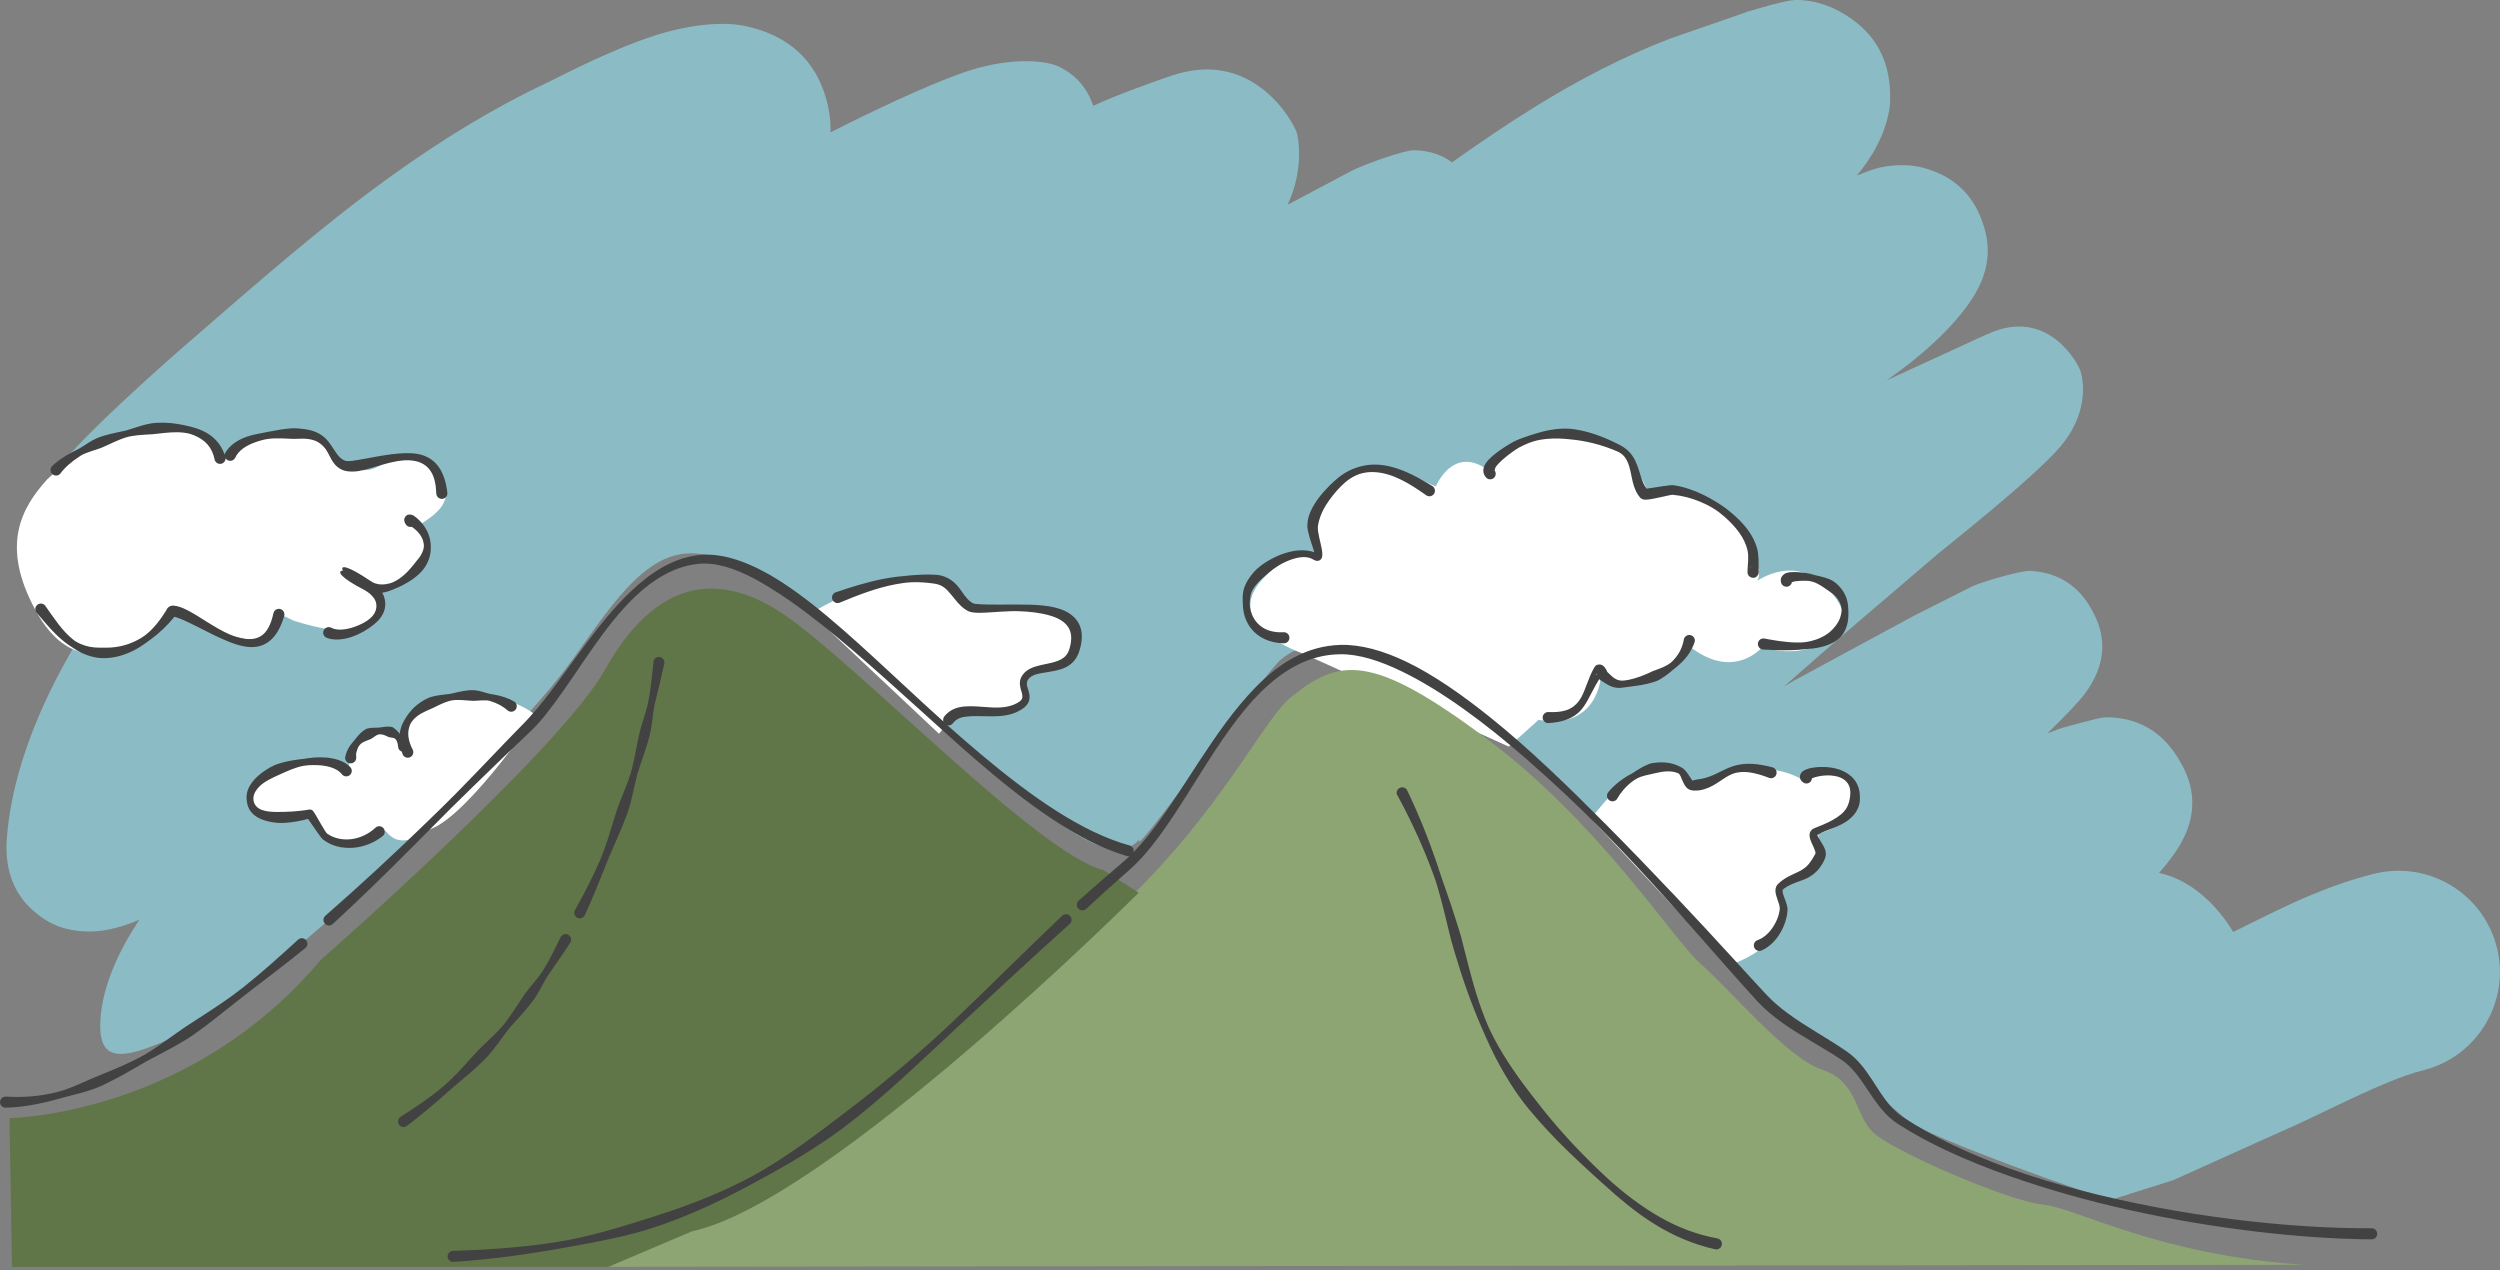 <svg width="248" height="126" viewBox="0 0 248 126" fill="none" xmlns="http://www.w3.org/2000/svg">
<rect x="0" y="0" width="248" height="126" fill="#808080" stroke="none"/>
<g clip-path="url(#clip0_79_113)">
<path fill-rule="evenodd" clip-rule="evenodd" d="M173.331 1.174L165.637 3.843C161.063 5.604 156.654 7.895 152.405 10.514C149.551 12.276 146.764 14.173 144.037 16.11C143.134 15.429 141.915 14.936 140.269 14.903C139.365 14.887 135.621 16.197 134.159 16.903L127.73 20.315C129.376 16.792 128.806 13.676 128.637 13.146C128.342 12.218 124.54 5.054 116.776 7.333C115.508 7.706 112.416 8.868 112.046 9.008C110.819 9.468 109.62 9.968 108.442 10.498C108.339 10.17 108.208 9.853 108.056 9.55C107.497 8.421 106.598 7.398 105.149 6.659C103.72 5.933 99.955 5.612 95.328 7.279C91.502 8.659 86.37 11.114 82.383 13.134C82.416 12.021 82.268 10.941 81.993 9.927C80.926 5.978 78.192 3.449 73.819 2.562C71.701 2.131 68.428 2.406 64.902 3.543C60.418 4.988 55.032 7.85 54.334 8.178C48.763 10.79 43.61 14.008 38.683 17.556C31.753 22.544 25.323 28.243 18.857 33.834C17.511 35 6.852 44.226 4.34 48.237C1.942 52.063 2.303 55.504 2.862 57.52C3.568 60.069 5.001 62.291 7.616 63.699C6.639 65.329 5.727 67 4.91 68.699C2.632 73.437 1.043 78.364 0.677 83.168C0.431 86.366 1.462 88.706 3.243 90.287C4.233 91.161 5.703 92.278 8.449 92.401C9.952 92.471 11.804 92.118 13.811 91.239C13.245 92.126 12.727 92.984 12.288 93.797C10.851 96.449 10.153 98.9 9.993 100.756C9.587 105.346 11.693 105.432 17.387 102.805C21.423 100.945 35.99 88.961 39.578 84.486C40.6 83.213 48.434 75.543 54.732 68.088C58.649 63.452 62.27 56.095 67.242 55.028C79.945 52.306 106.742 90.64 112.974 83.311C112.313 85.467 125.197 67.024 127.032 65.456C134.714 58.891 151.637 73.614 165.945 88.702C169.147 92.081 171.984 96.121 175.158 99.069C177.708 101.433 180.606 102.846 183.082 104.513C185.397 106.069 185.373 107.177 185.923 108.093C186.362 108.828 187.04 109.21 189.273 111.184C190.998 112.712 208.701 119.067 209.534 118.985L215.598 117.064L226.179 112.297C229.574 110.839 233.248 108.865 236.915 107.362C238.068 106.89 239.214 106.463 240.351 106.18C245.734 104.849 249.026 99.401 247.696 94.019C246.366 88.636 240.918 85.344 235.535 86.674C233.454 87.187 231.335 87.918 229.225 88.8C226.626 89.888 224.035 91.223 221.535 92.45C220.402 90.558 217.889 87.384 214.178 86.592C214.728 85.968 215.229 85.335 215.676 84.707C218.817 80.273 217.081 76.931 216.194 75.424C214.995 73.384 212.885 71.138 208.865 71.154C208.253 71.154 204.526 72.226 204.526 72.226C204.526 72.226 204.891 72.091 205.026 72.045C204.378 72.263 203.733 72.497 203.097 72.752C204.916 70.986 206.266 69.578 206.927 68.662C209.584 64.967 208.344 62.102 207.634 60.73C206.644 58.809 204.866 56.83 201.422 56.629C200.605 56.58 197.082 57.553 195.694 58.144L189.885 61.071L177.991 67.505L176.952 68.112C181.982 63.658 187.114 59.326 192.188 54.983C192.923 54.354 201.492 47.625 204.296 44.41C207.087 41.208 206.78 38.014 206.373 36.791C206.09 35.941 203.286 30.87 197.887 32.845C197.131 33.12 195.263 34.003 195.161 34.052L187.13 37.743C191.223 34.898 194.364 31.827 195.941 29.129C197.883 25.812 197.115 23.254 196.552 21.747C195.657 19.35 193.867 17.478 190.813 16.652C189.848 16.39 188.333 16.217 186.444 16.632C185.89 16.755 185.024 17.092 184.19 17.412C186.703 14.435 187.45 11.59 187.5 9.997C187.627 5.658 185.689 3.235 183.464 1.728C182.064 0.78 180.327 0 178.139 0C177.219 0 174.37 0.854 173.331 1.174ZM19.723 47.613C18.59 46.463 17.042 45.597 14.912 45.203C16.771 45.572 18.405 46.439 19.711 47.629L19.727 47.613H19.723ZM173.331 1.174L173.951 0.957C173.68 1.035 172.945 1.289 172.945 1.289L173.327 1.17L173.331 1.174Z" fill="#8BBCC5"/>
<path fill-rule="evenodd" clip-rule="evenodd" d="M129.356 64.869C129.356 64.869 120.258 61.868 125.85 56.859C125.85 56.859 127.681 54.642 130.719 55.323C130.719 55.323 128.526 49.686 133.186 47.391C137.846 45.096 140.695 47.65 142.44 48.249C142.44 48.249 144.115 44.115 147.593 46.615C147.593 46.615 152.91 40.202 159.351 44.287C159.351 44.287 161.72 44.415 163.515 48.882C163.515 48.882 169.726 48.294 172.563 52.626C175.4 56.957 174.255 57.52 174.316 57.581C174.378 57.639 177.531 55.299 180.454 57.663C183.373 60.028 183.858 62.426 180.922 63.818C177.991 65.21 175.38 64.352 174.776 64.232C174.776 64.232 172.099 67.443 167.854 64.314C167.854 64.314 163.806 69.976 158.801 67.184C158.801 67.184 158.461 72.444 152.618 71.413L149.67 74.065L129.356 64.873V64.869Z" fill="white"/>
<path fill-rule="evenodd" clip-rule="evenodd" d="M157.836 81.205C157.836 81.205 161.757 75.839 164.336 76.159C166.91 76.475 168.261 77.613 168.495 78.118C168.729 78.623 171.098 76.233 173.323 76.217C175.548 76.2 177.125 76.43 178.648 77.251C178.648 77.251 181.92 75.281 183.521 77.173C185.118 79.062 183.706 81.8 180.343 82.716C180.343 82.716 181.366 86.468 178.759 86.67C176.156 86.875 176.759 88.907 176.62 88.961C176.484 89.014 178.644 93.161 171.484 95.792L157.836 81.205Z" fill="white"/>
<path fill-rule="evenodd" clip-rule="evenodd" d="M45.108 125.685C45.108 125.685 67.615 117.01 79.641 111.316C90.82 106.019 104.841 96.654 113.787 87.343C121.814 78.992 125.607 71.159 128.013 69.204C132.854 65.275 136.015 64.737 147.4 73.22C158.785 81.702 166.044 93.337 168.729 95.636C171.414 97.94 177.248 104.968 180.77 106.122C184.293 107.276 183.969 110.536 185.8 112.33C187.631 114.124 199.176 119.141 202.6 119.482C206.02 119.827 214.042 124.519 228.568 125.468L45.108 125.685Z" fill="#8DA573"/>
<path fill-rule="evenodd" clip-rule="evenodd" d="M0.94 110.913C0.94 110.913 18.755 110.737 31.819 95.226C31.819 95.226 55.545 74.435 60.032 66.412C64.52 58.39 70.403 56.157 77.448 60.743C84.494 65.329 102.854 84.654 109.497 86.333L112.958 88.558C112.958 88.558 82.178 119.256 68.646 122.146L60.32 125.681H1.191L0.94 110.922V110.913Z" fill="#607649"/>
<path fill-rule="evenodd" clip-rule="evenodd" d="M4.66 47.568C4.66 47.568 13.224 39.545 19.982 43.569C22.051 44.8 22.055 45.897 22.055 45.897C22.055 45.897 23.028 42.735 28.608 43.109C34.188 43.483 32.011 45.129 35.083 46.41C38.154 47.691 38.946 43.13 42.76 46.463C46.574 49.797 41.861 51.714 41.385 52.252C41.385 52.252 44.8 57.306 36.983 58.452C36.983 58.452 40.034 65 29.134 61.572L27.253 60.66C27.253 60.66 27.992 64.13 24.248 63.362C20.499 62.594 17.075 60.5 17.075 60.5C17.075 60.5 16.657 62.713 14.004 63.707C11.352 64.701 6.934 66.864 3.494 60.484C0.053 54.104 2.098 50.417 4.668 47.568H4.66Z" fill="white"/>
<path fill-rule="evenodd" clip-rule="evenodd" d="M42.078 82.396C42.078 82.396 39.903 84.58 38.24 82.412C38.24 82.412 34.282 86.083 31.79 82.527L30.546 81.053C30.546 81.053 23.763 82.318 25.032 78.438C26.297 74.558 32.057 75.227 34.409 76.553C34.409 76.553 35.801 70.888 38.691 72.567C41.586 74.242 40.453 74.464 40.453 74.464C40.453 74.464 39.492 70.251 43.725 69.516C47.954 68.781 50.635 69.069 53.184 70.949C53.184 70.949 45.572 82.133 42.074 82.396H42.078Z" fill="white"/>
<path fill-rule="evenodd" clip-rule="evenodd" d="M80.429 60.829C80.429 60.829 88.542 55.791 93.559 57.75C98.576 59.708 92.315 60.5 100.28 60.258C108.245 60.016 106.372 63.518 106.824 63.576C107.276 63.629 106.927 65.928 102.402 66.799C102.402 66.799 101.376 67.098 101.667 69.344C101.667 69.344 100.723 71.274 97.652 70.773C97.652 70.773 95.004 69.787 93.842 71.951L93.148 72.789L80.437 60.833L80.429 60.829Z" fill="white"/>
<path fill-rule="evenodd" clip-rule="evenodd" d="M44.973 125.184C49.107 124.909 52.868 124.347 56.362 123.706C57.048 123.579 57.729 123.464 58.398 123.337C60.028 123.029 61.605 122.701 63.12 122.29C63.682 122.138 64.232 121.974 64.778 121.797C67.628 120.865 70.243 119.691 72.727 118.435C73.503 118.041 74.258 117.63 75.014 117.224C77.477 115.906 79.854 114.534 82.121 112.974C82.687 112.584 83.254 112.186 83.804 111.767C86.941 109.39 89.86 106.672 92.882 103.848C93.608 103.17 94.335 102.484 95.078 101.799C98.555 98.572 102.181 95.189 106.122 91.65C106.344 91.445 106.36 91.096 106.155 90.87C105.95 90.648 105.601 90.632 105.375 90.837C101.524 94.483 98.034 98.013 94.589 101.277C93.859 101.971 93.124 102.649 92.389 103.31C89.338 106.056 86.263 108.54 83.143 110.889C82.597 111.299 82.059 111.714 81.513 112.12C79.333 113.742 77.112 115.302 74.698 116.637C73.955 117.047 73.191 117.421 72.415 117.786C69.931 118.956 67.283 119.921 64.466 120.808C63.929 120.976 63.391 121.145 62.845 121.317C61.367 121.773 59.848 122.228 58.251 122.602C57.594 122.758 56.928 122.91 56.247 123.033C52.79 123.661 49.029 123.961 44.928 124.084C44.624 124.101 44.39 124.359 44.402 124.663C44.419 124.967 44.677 125.201 44.981 125.184H44.973ZM138.626 78.894C140.182 81.772 141.311 84.342 142.186 86.731C142.268 86.961 142.354 87.187 142.428 87.417C142.543 87.766 142.642 88.115 142.736 88.46C143.142 89.888 143.459 91.251 143.779 92.565C143.84 92.824 143.902 93.083 143.972 93.333C144.079 93.719 144.194 94.097 144.304 94.474C145.068 97.053 145.906 99.467 147.002 101.992C147.548 103.244 148.123 104.537 148.87 105.863C149.453 106.894 150.097 107.965 150.894 109.041C151.391 109.719 151.957 110.388 152.561 111.082C153.776 112.473 155.197 113.91 156.851 115.442C157.549 116.095 158.251 116.731 158.949 117.363C160.628 118.886 162.324 120.323 164.208 121.481C165.998 122.577 167.945 123.435 170.153 123.932C170.449 123.994 170.745 123.801 170.802 123.501C170.864 123.201 170.671 122.91 170.371 122.852C168.257 122.462 166.38 121.719 164.648 120.73C162.771 119.658 161.051 118.332 159.413 116.846C158.723 116.218 158.058 115.553 157.385 114.888C155.172 112.671 153.456 110.609 152.011 108.713C151.67 108.269 151.337 107.838 151.025 107.415C149.597 105.469 148.472 103.667 147.646 101.84C147.408 101.31 147.207 100.772 147.01 100.243C146.213 98.059 145.692 95.887 145.113 93.612C145.052 93.378 144.998 93.144 144.933 92.906C144.834 92.557 144.727 92.208 144.616 91.859C144.214 90.558 143.767 89.219 143.266 87.807C143.179 87.561 143.089 87.318 143.007 87.068C142.818 86.501 142.633 85.922 142.428 85.331C141.697 83.209 140.798 80.918 139.591 78.401C139.452 78.13 139.119 78.023 138.848 78.163C138.577 78.302 138.47 78.635 138.61 78.902L138.626 78.894ZM112.034 84.941C111.821 85.146 111.603 85.344 111.385 85.528C110.638 86.165 109.903 86.797 109.181 87.425C108.442 88.07 107.715 88.71 107.001 89.347C106.775 89.552 106.758 89.901 106.964 90.126C107.169 90.352 107.518 90.369 107.744 90.163C108.446 89.515 109.156 88.866 109.883 88.209C110.589 87.569 111.312 86.928 112.047 86.284C116.103 82.724 119.301 75.42 123.571 70.296C124.039 69.734 124.523 69.2 125.024 68.703C127.291 66.454 129.865 64.926 132.973 64.902C134.808 64.885 136.861 65.538 139.074 66.61C142.929 68.474 147.26 71.651 151.555 75.412C153.994 77.547 156.449 79.838 158.773 82.195C163.588 87.072 167.928 92.134 171.245 95.883C172.424 97.217 173.471 98.387 174.341 99.34C175.051 100.099 175.848 100.768 176.698 101.384C178.607 102.764 180.779 103.856 182.68 105.137C183.599 105.757 184.256 106.619 184.876 107.526C185.537 108.491 186.149 109.505 186.945 110.359C187.356 110.802 187.812 111.205 188.341 111.541C191.453 113.533 195.255 115.224 199.402 116.686C203.101 117.987 207.075 119.112 211.115 120.011C219.643 121.916 228.42 122.898 235.268 122.943C235.572 122.943 235.819 122.696 235.819 122.393C235.819 122.089 235.572 121.842 235.268 121.842C227.209 121.888 216.432 120.689 206.574 118.127C204.029 117.466 201.541 116.715 199.18 115.861C195.276 114.444 191.724 112.753 188.797 110.831C188.333 110.527 187.939 110.166 187.586 109.772C186.834 108.934 186.26 107.949 185.64 107.009C184.966 105.991 184.24 105.03 183.23 104.328C181.358 103.026 179.219 101.901 177.334 100.51C176.546 99.931 175.803 99.303 175.15 98.588C174.267 97.648 173.216 96.49 172.021 95.181C168.638 91.477 164.085 86.596 159.245 81.722C155.537 77.99 151.678 74.25 147.88 71.2C144.998 68.884 142.178 66.93 139.534 65.657C137.161 64.512 134.923 63.916 132.956 63.974C129.631 64.076 126.913 65.756 124.528 68.203C124.023 68.72 123.53 69.274 123.05 69.849C119.17 74.472 116.058 80.831 112.445 84.539C112.523 84.251 112.35 83.952 112.063 83.87C107.337 82.576 102.304 79.021 97.324 74.837C96.211 73.901 95.099 72.936 93.994 71.955C94.191 71.992 94.4 71.918 94.532 71.746C94.869 71.282 95.382 71.126 95.969 71.072C97.476 70.925 99.397 71.343 100.92 70.608C101.491 70.338 101.799 70.054 101.959 69.783C102.218 69.352 102.148 68.921 102.016 68.474C101.906 68.104 101.717 67.718 102.058 67.32C102.419 66.913 103.022 66.819 103.659 66.716C104.361 66.601 105.1 66.503 105.712 66.199C106.295 65.912 106.771 65.448 107.042 64.668C107.428 63.522 107.387 62.627 107.062 61.946C106.787 61.371 106.307 60.94 105.695 60.632C104.468 60.02 102.653 59.967 100.912 59.971C99.479 59.971 98.1 59.991 97.201 59.942C96.868 59.926 96.618 59.905 96.494 59.831C95.965 59.527 95.665 59.026 95.324 58.558C95.189 58.37 95.053 58.185 94.893 58.012C94.725 57.828 94.536 57.663 94.323 57.524C93.916 57.253 93.427 57.052 92.783 57.015C91.908 56.965 91.067 57.015 90.237 57.084C89.388 57.154 88.554 57.249 87.729 57.405C86.107 57.717 84.51 58.205 82.892 58.76C82.609 58.866 82.466 59.187 82.572 59.47C82.679 59.753 82.999 59.897 83.282 59.79C85.134 59.022 86.945 58.316 88.85 57.959C89.355 57.865 89.868 57.787 90.389 57.762C91.145 57.725 91.912 57.787 92.701 57.897C93.144 57.963 93.469 58.127 93.735 58.337C93.879 58.452 94.002 58.583 94.121 58.719C94.331 58.949 94.52 59.191 94.717 59.429C95.094 59.901 95.497 60.349 96.067 60.632C96.277 60.734 96.675 60.796 97.217 60.792C97.989 60.784 99.097 60.669 100.292 60.632C100.543 60.624 100.793 60.62 101.048 60.632C102.111 60.66 103.191 60.788 104.11 61.05C104.94 61.285 105.617 61.65 105.983 62.237C106.299 62.746 106.368 63.424 106.089 64.36C105.946 64.869 105.658 65.181 105.297 65.386C104.656 65.747 103.835 65.834 103.117 66.01C102.464 66.17 101.889 66.396 101.524 66.852C101.13 67.32 101.126 67.767 101.22 68.211C101.294 68.547 101.454 68.872 101.413 69.188C101.38 69.447 101.15 69.652 100.604 69.886C99.647 70.296 98.543 70.198 97.5 70.12C96.642 70.054 95.821 70.005 95.127 70.169C94.552 70.305 94.06 70.588 93.67 71.076C93.559 71.224 93.53 71.405 93.584 71.569C92.947 70.999 92.315 70.424 91.687 69.849C87.228 65.76 82.975 61.605 79.025 58.76C78.114 58.103 77.223 57.516 76.348 57.015C73.7 55.508 71.237 54.773 69.077 55.093C66.622 55.45 64.512 56.83 62.574 58.669C59.384 61.699 56.658 66.031 54.042 69.356C53.537 70.001 53.028 70.596 52.531 71.146C52.301 71.397 52.08 71.643 51.85 71.869C49.941 73.803 47.724 76.184 45.203 78.742C44.275 79.682 43.294 80.634 42.284 81.612C39.192 84.609 35.793 87.77 32.27 90.849C32.044 91.05 32.024 91.399 32.229 91.625C32.43 91.851 32.779 91.871 33.005 91.666C34.356 90.422 35.682 89.162 36.979 87.905C39.718 85.261 42.296 82.613 44.722 80.191C45.519 79.399 46.303 78.635 47.063 77.896C49.091 75.917 50.955 74.127 52.572 72.604C52.819 72.366 53.069 72.119 53.312 71.852C53.829 71.282 54.334 70.645 54.843 69.968C57.364 66.614 59.872 62.159 63.034 59.154C63.929 58.304 64.881 57.581 65.887 57.027C66.922 56.456 68.022 56.079 69.192 55.943C70.933 55.742 72.846 56.346 74.911 57.45C75.49 57.758 76.077 58.111 76.681 58.493C77.243 58.846 77.818 59.228 78.405 59.634C82.367 62.401 86.756 66.347 91.21 70.374C93.087 72.07 94.963 73.786 96.852 75.412C101.897 79.764 106.972 83.504 111.788 84.921C111.886 84.949 111.985 84.949 112.075 84.921L112.034 84.941ZM55.627 92.943C55.052 94.105 54.502 95.279 53.804 96.367C53.677 96.564 53.533 96.745 53.394 96.934C53.065 97.369 52.704 97.771 52.367 98.202C52.248 98.354 52.133 98.51 52.022 98.666C51.468 99.463 50.971 100.292 50.397 101.072C50.224 101.306 50.056 101.544 49.867 101.766C49.259 102.472 48.557 103.088 47.892 103.741C47.728 103.901 47.559 104.061 47.399 104.229C46.471 105.215 45.609 106.258 44.62 107.189C44.374 107.424 44.123 107.649 43.86 107.867C42.567 108.943 41.163 109.887 39.722 110.794C39.471 110.967 39.406 111.307 39.578 111.558C39.751 111.808 40.091 111.874 40.342 111.702C41.455 110.872 42.514 109.99 43.552 109.09C44 108.704 44.435 108.306 44.879 107.92C45.876 107.062 46.907 106.249 47.843 105.33C48.052 105.124 48.262 104.915 48.459 104.689C49.005 104.065 49.481 103.388 49.978 102.723C50.126 102.526 50.269 102.324 50.425 102.127C50.491 102.045 50.561 101.967 50.63 101.885C51.447 100.953 52.322 100.066 53.032 99.048C53.505 98.367 53.837 97.607 54.276 96.901C54.42 96.667 54.584 96.445 54.74 96.219C55.368 95.312 55.997 94.413 56.592 93.481C56.74 93.214 56.649 92.881 56.383 92.73C56.116 92.582 55.783 92.672 55.631 92.939L55.627 92.943ZM0.538 109.879C2.192 109.854 3.9 109.53 5.678 109.041C5.941 108.967 6.208 108.893 6.475 108.824C7.509 108.557 8.589 108.31 9.652 107.892C9.968 107.768 10.28 107.612 10.592 107.46C11.763 106.894 12.929 106.221 14.127 105.519C14.292 105.42 14.46 105.321 14.628 105.231C14.879 105.092 15.137 104.96 15.396 104.825C16.373 104.307 17.375 103.79 18.356 103.191C18.697 102.981 19.034 102.76 19.362 102.526C20.618 101.647 21.83 100.653 23.078 99.668C23.599 99.257 24.12 98.839 24.654 98.432C26.522 96.995 28.44 95.558 30.304 94.035C30.534 93.838 30.558 93.489 30.361 93.259C30.164 93.029 29.815 93.005 29.585 93.202C27.82 94.815 26.05 96.412 24.219 97.874C23.845 98.169 23.468 98.457 23.086 98.736C21.526 99.877 19.904 100.867 18.36 101.889C18.089 102.07 17.827 102.259 17.564 102.443C16.476 103.207 15.437 103.987 14.345 104.628C13.992 104.833 13.627 105.014 13.269 105.194C12.021 105.814 10.769 106.311 9.566 106.799C9.316 106.902 9.069 107.009 8.827 107.116C8.121 107.424 7.439 107.74 6.75 107.99C6.442 108.101 6.138 108.208 5.834 108.29C4.015 108.774 2.238 108.885 0.567 108.782C0.263 108.774 0.008 109.017 0.004 109.32C-0.004 109.624 0.238 109.879 0.542 109.883L0.538 109.879ZM179.756 77.206C180.409 76.927 181.834 76.713 182.786 77.243C182.992 77.358 183.164 77.522 183.3 77.715C183.558 78.093 183.624 78.614 183.48 79.3C183.464 79.415 183.435 79.522 183.402 79.629C183.267 80.101 183.008 80.466 182.655 80.766C182.129 81.209 181.468 81.542 180.832 81.813C180.52 81.948 180.208 82.055 179.933 82.182C179.777 82.248 179.683 82.35 179.613 82.457C179.506 82.613 179.49 82.814 179.522 83.044C179.572 83.348 179.781 83.742 179.949 84.132C179.999 84.247 180.04 84.362 180.073 84.473C180.097 84.559 180.114 84.641 180.077 84.707C179.986 84.884 179.888 85.036 179.802 85.179C179.547 85.594 179.313 85.885 179.046 86.087C178.266 86.682 177.387 86.768 176.447 87.622C176.226 87.815 176.131 88.049 176.123 88.316C176.115 88.583 176.205 88.891 176.316 89.211C176.431 89.543 176.579 89.892 176.55 90.192C176.492 90.804 176.213 91.486 175.807 92.069C175.421 92.619 174.908 93.074 174.333 93.267C174.05 93.374 173.906 93.694 174.013 93.978C174.119 94.261 174.44 94.405 174.723 94.298C175.47 93.982 176.127 93.345 176.587 92.573C177.03 91.83 177.301 90.981 177.322 90.237C177.342 89.704 176.94 89.047 176.846 88.513C176.821 88.386 176.821 88.271 176.919 88.193C177.453 87.786 177.954 87.618 178.426 87.45C178.841 87.302 179.239 87.158 179.621 86.912C180.007 86.661 180.397 86.321 180.742 85.754C180.848 85.582 180.943 85.385 181.037 85.167C181.144 84.9 181.161 84.596 181.05 84.28C180.931 83.944 180.692 83.582 180.491 83.254C180.438 83.168 180.389 83.09 180.352 83.007C180.335 82.975 180.319 82.942 180.307 82.909L180.274 82.819C180.524 82.687 180.795 82.552 181.087 82.437C181.793 82.153 182.565 81.903 183.189 81.472C183.735 81.094 184.182 80.606 184.4 79.936C184.449 79.78 184.478 79.616 184.498 79.44C184.585 78.138 184.125 77.366 183.46 76.865C183.144 76.631 182.79 76.447 182.4 76.319C181.464 76.016 180.376 76.04 179.658 76.184C179.305 76.258 179.034 76.373 178.878 76.48C178.644 76.635 178.574 76.849 178.558 77.009C178.533 77.219 178.615 77.461 178.935 77.658C179.202 77.802 179.539 77.703 179.682 77.436C179.724 77.362 179.744 77.28 179.748 77.198L179.756 77.206ZM64.828 65.649C64.676 67.02 64.561 68.408 64.278 69.779C64.228 70.025 64.159 70.264 64.089 70.506C63.933 71.068 63.736 71.618 63.575 72.181C63.518 72.382 63.465 72.583 63.419 72.784C63.19 73.799 63.029 74.825 62.787 75.843C62.713 76.147 62.648 76.451 62.553 76.75C62.258 77.707 61.847 78.618 61.486 79.555C61.395 79.789 61.305 80.019 61.227 80.257C60.767 81.64 60.398 83.049 59.889 84.416C59.761 84.756 59.63 85.097 59.482 85.43C58.76 87.101 57.906 88.71 57.027 90.303C56.892 90.574 56.998 90.907 57.269 91.042C57.54 91.182 57.873 91.071 58.008 90.8C58.624 89.461 59.182 88.098 59.733 86.727C59.967 86.14 60.193 85.553 60.439 84.97C60.985 83.677 61.588 82.408 62.081 81.094C62.192 80.799 62.303 80.503 62.393 80.199C62.648 79.349 62.824 78.483 63.025 77.621C63.087 77.362 63.14 77.103 63.21 76.849C63.239 76.738 63.276 76.631 63.309 76.525C63.715 75.256 64.204 74.02 64.495 72.731C64.692 71.865 64.733 70.978 64.898 70.108C64.951 69.82 65.029 69.533 65.095 69.249C65.374 68.096 65.657 66.954 65.903 65.809C65.953 65.509 65.747 65.226 65.448 65.177C65.148 65.127 64.865 65.333 64.815 65.632L64.828 65.649ZM30.562 81.242C30.973 81.817 31.835 83.139 32.04 83.278C32.927 83.96 33.999 84.186 35.054 84.1C36.125 84.013 37.172 83.578 37.981 82.925C38.211 82.724 38.236 82.375 38.035 82.149C37.833 81.919 37.484 81.895 37.258 82.096C36.643 82.679 35.817 83.102 34.955 83.229C34.101 83.356 33.215 83.217 32.459 82.704C32.274 82.56 31.56 81.242 31.244 80.721C31.166 80.593 31.1 80.503 31.067 80.462C30.895 80.257 30.689 80.302 30.628 80.314C30.123 80.409 29.187 80.515 28.214 80.536C28.004 80.54 27.791 80.544 27.582 80.544C27.265 80.544 26.953 80.544 26.662 80.503C26.153 80.433 25.693 80.298 25.414 79.973C25.291 79.826 25.188 79.649 25.151 79.431C25.135 79.345 25.135 79.251 25.139 79.152C25.163 78.721 25.406 78.339 25.767 77.986C26.239 77.526 26.941 77.194 27.697 76.853C28.464 76.508 29.281 76.118 30.135 75.966C30.427 75.917 30.718 75.901 31.002 75.897C32.262 75.868 33.399 76.135 33.929 76.824C34.126 77.054 34.475 77.083 34.705 76.886C34.935 76.689 34.964 76.34 34.762 76.11C33.925 75.227 32.27 74.956 30.488 75.223C30.378 75.24 30.267 75.26 30.156 75.276C29.992 75.297 29.823 75.314 29.655 75.334C28.998 75.416 28.341 75.539 27.721 75.732C27.536 75.79 27.356 75.851 27.183 75.929C26.912 76.048 26.666 76.196 26.428 76.348C25.213 77.12 24.42 78.114 24.461 79.148C24.461 79.284 24.478 79.415 24.494 79.534C24.539 79.883 24.654 80.17 24.823 80.425C25.168 80.934 25.755 81.254 26.465 81.447C26.802 81.538 27.167 81.603 27.541 81.628C27.774 81.644 28.013 81.644 28.251 81.628C29.142 81.579 30 81.386 30.558 81.238L30.562 81.242ZM160.419 79.238C160.751 78.647 161.256 78.031 161.909 77.539C162.065 77.424 162.225 77.309 162.398 77.219C162.915 76.952 163.498 76.865 164.048 76.734C164.89 76.533 165.715 76.393 166.467 76.697C166.68 76.82 166.762 77.116 166.873 77.383C166.992 77.666 167.123 77.925 167.288 78.109C167.476 78.323 167.723 78.413 168.027 78.425C168.215 78.425 168.392 78.425 168.56 78.405C168.749 78.38 168.922 78.331 169.09 78.282C170.268 77.921 170.892 77.153 171.882 76.763C172.087 76.681 172.317 76.631 172.567 76.603C173.29 76.516 174.201 76.664 175.519 77.173C175.807 77.268 176.119 77.108 176.213 76.82C176.308 76.533 176.148 76.221 175.86 76.126C174.304 75.712 173.261 75.704 172.448 75.868C171.993 75.958 171.611 76.106 171.25 76.266C170.478 76.611 169.821 77.046 168.827 77.251C168.692 77.28 168.552 77.296 168.404 77.321C168.269 77.346 168.125 77.379 167.973 77.399C167.986 77.399 167.965 77.415 167.961 77.428C167.912 77.51 167.801 77.305 167.735 77.21C167.563 76.972 167.403 76.689 167.214 76.475C167.078 76.319 166.935 76.184 166.758 76.11C165.978 75.662 165.062 75.552 164.122 75.671C163.991 75.687 163.855 75.704 163.728 75.74C163.642 75.765 163.56 75.798 163.478 75.831C163.059 76.003 162.661 76.233 162.271 76.484C162.156 76.558 162.049 76.635 161.934 76.705C161.885 76.734 161.831 76.759 161.782 76.787C160.846 77.288 160.041 77.949 159.503 78.635C159.335 78.889 159.405 79.23 159.655 79.399C159.91 79.567 160.251 79.501 160.419 79.247V79.238ZM179.494 76.713C179.494 76.713 179.485 76.709 179.481 76.705C179.481 76.705 179.473 76.701 179.469 76.697C179.477 76.701 179.485 76.705 179.494 76.713ZM39.66 72.793C39.66 72.793 39.64 72.776 39.632 72.764C39.599 72.731 39.57 72.694 39.541 72.657C39.393 72.472 39.237 72.337 39.049 72.201C39.003 72.173 38.962 72.144 38.909 72.123C38.86 72.107 38.806 72.099 38.757 72.095C38.367 72.045 37.989 72.123 37.583 72.177C37.505 72.189 37.423 72.185 37.341 72.185C37.213 72.185 37.098 72.185 36.971 72.193C36.791 72.201 36.618 72.218 36.441 72.271C36.368 72.292 36.298 72.325 36.232 72.366C35.875 72.579 35.596 72.883 35.337 73.207C35.271 73.289 35.21 73.371 35.144 73.45C35.099 73.503 35.054 73.552 35.009 73.606C34.619 74.037 34.352 74.546 34.237 75.141C34.216 75.445 34.45 75.708 34.754 75.724C35.058 75.74 35.321 75.51 35.337 75.207C35.321 74.993 35.312 74.788 35.366 74.591C35.423 74.377 35.493 74.164 35.62 73.983C35.674 73.909 35.735 73.844 35.805 73.782C36.08 73.544 36.446 73.466 36.778 73.314C36.836 73.289 36.881 73.252 36.934 73.22C37.16 73.08 37.345 72.899 37.595 72.85C37.673 72.834 37.751 72.85 37.829 72.854C38.084 72.879 38.301 72.998 38.523 73.1C38.544 73.109 38.564 73.121 38.585 73.129C38.794 73.187 39.036 73.146 39.205 73.298C39.426 73.495 39.467 73.835 39.513 74.205C39.566 74.377 39.697 74.505 39.853 74.558C39.882 74.653 39.915 74.747 39.948 74.841C40.071 75.121 40.395 75.244 40.674 75.121C40.954 74.997 41.077 74.673 40.954 74.394C40.469 73.47 40.379 72.661 40.65 71.967C40.691 71.869 40.732 71.77 40.789 71.68C40.876 71.544 40.978 71.421 41.093 71.302C41.516 70.867 42.107 70.592 42.748 70.321C42.859 70.276 42.969 70.227 43.076 70.173C43.331 70.05 43.581 69.91 43.852 69.8C44.041 69.722 44.23 69.639 44.427 69.582C44.558 69.541 44.69 69.5 44.825 69.479C45.535 69.368 46.262 69.504 46.968 69.525C47.046 69.525 47.124 69.516 47.206 69.512C47.559 69.492 47.892 69.463 48.229 69.479C48.303 69.479 48.377 69.484 48.446 69.496C48.52 69.508 48.586 69.529 48.656 69.553C49.358 69.763 49.945 70.099 50.38 70.493C50.622 70.678 50.967 70.629 51.152 70.387C51.337 70.144 51.287 69.8 51.045 69.615C50.499 69.278 49.818 69.052 49.046 68.909C48.882 68.88 48.713 68.859 48.545 68.818C48.06 68.707 47.584 68.502 47.054 68.469C46.307 68.428 45.552 68.629 44.809 68.798C44.747 68.81 44.681 68.827 44.62 68.839C44.468 68.864 44.32 68.872 44.168 68.888C43.643 68.95 43.13 69.011 42.657 69.171C42.481 69.233 42.312 69.315 42.148 69.406C41.455 69.787 40.9 70.288 40.494 70.847C40.399 70.978 40.309 71.109 40.227 71.245C40.141 71.384 40.063 71.52 39.989 71.668C39.816 72.008 39.701 72.378 39.652 72.78L39.66 72.793ZM159.45 66.659H159.454C159.454 66.659 159.442 66.642 159.425 66.634C159.413 66.606 159.409 66.556 159.393 66.532C159.343 66.433 159.286 66.339 159.237 66.265C159.08 66.039 158.892 65.94 158.756 65.924C158.563 65.903 158.329 65.916 158.161 66.203C157.561 67.242 157.331 68.285 156.888 69.122C156.695 69.488 156.445 69.8 156.124 70.054C155.583 70.485 154.811 70.691 153.579 70.633C153.275 70.633 153.029 70.883 153.033 71.187C153.033 71.491 153.283 71.737 153.587 71.733C155.114 71.639 156.014 71.233 156.638 70.641C156.999 70.3 157.253 69.894 157.5 69.455C157.857 68.823 158.181 68.104 158.645 67.373C158.686 67.414 158.727 67.451 158.768 67.48C159.257 67.784 159.61 68.046 160.041 68.162C160.337 68.24 160.665 68.276 161.084 68.194C161.277 68.174 161.474 68.141 161.679 68.116C162.451 68.022 163.268 67.911 164.057 67.656C164.184 67.615 164.307 67.574 164.426 67.521C164.709 67.39 164.964 67.213 165.218 67.037C165.473 66.856 165.711 66.659 165.945 66.462C166.048 66.376 166.15 66.293 166.253 66.211C167.086 65.546 167.768 64.742 168.113 63.674C168.187 63.378 168.006 63.079 167.711 63.005C167.415 62.931 167.115 63.112 167.041 63.407C166.918 64.134 166.623 64.762 166.179 65.287C166.04 65.452 165.896 65.616 165.723 65.756C165.649 65.813 165.571 65.866 165.489 65.916C165.116 66.146 164.705 66.306 164.282 66.458C164.176 66.495 164.069 66.527 163.962 66.573C163.892 66.601 163.827 66.638 163.757 66.671C163.042 67.004 162.308 67.287 161.581 67.435C161.388 67.476 161.195 67.496 161.006 67.517C160.723 67.525 160.509 67.472 160.324 67.381C160.004 67.234 159.774 66.963 159.442 66.655L159.45 66.659ZM158.399 66.942C158.387 66.909 158.378 66.88 158.366 66.86C158.354 66.844 158.341 66.835 158.329 66.848C158.276 66.889 158.329 66.918 158.399 66.942ZM159.429 66.638C159.429 66.638 159.442 66.663 159.45 66.659L159.429 66.638C159.429 66.638 159.425 66.634 159.421 66.63L159.429 66.638ZM17.309 61.186C17.371 61.203 17.433 61.223 17.494 61.243C17.691 61.305 17.905 61.383 18.13 61.482C19.034 61.868 20.134 62.471 21.247 63.013C21.715 63.239 22.187 63.448 22.647 63.637C23.644 64.043 24.605 64.294 25.463 64.154C26.613 63.965 27.606 63.128 28.197 61.083C28.271 60.788 28.091 60.488 27.799 60.414C27.504 60.34 27.204 60.517 27.13 60.812C26.871 62.011 26.457 62.738 25.878 63.099C25.389 63.403 24.81 63.452 24.186 63.354C23.739 63.28 23.267 63.144 22.799 62.943C21.279 62.286 19.769 61.12 18.553 60.513C18.295 60.381 18.044 60.275 17.814 60.201C17.609 60.135 17.412 60.098 17.235 60.082C17.034 60.069 16.886 60.11 16.767 60.193C16.689 60.25 16.615 60.316 16.562 60.402C16.529 60.451 16.513 60.517 16.48 60.57C15.897 61.498 15.232 62.385 14.378 63.034C14.164 63.198 13.926 63.333 13.692 63.461C12.887 63.9 12.001 64.159 11.044 64.232C10.777 64.253 10.502 64.245 10.223 64.245C10.108 64.245 9.989 64.253 9.87 64.249C9.172 64.249 8.556 64.126 7.998 63.879C7.817 63.801 7.641 63.715 7.472 63.608C7.402 63.563 7.337 63.51 7.267 63.456C6.154 62.578 5.346 61.297 4.487 60.086C4.303 59.848 3.954 59.802 3.716 59.987C3.477 60.172 3.432 60.521 3.617 60.759C4.631 61.946 5.621 63.185 6.861 64.015C6.939 64.068 7.021 64.117 7.099 64.171C7.283 64.294 7.468 64.421 7.661 64.536C8.285 64.902 8.983 65.156 9.804 65.267C10.051 65.287 10.289 65.3 10.527 65.287C11.529 65.238 12.448 64.943 13.286 64.516C13.729 64.29 14.14 64.019 14.542 63.727C14.71 63.604 14.883 63.481 15.051 63.354C15.876 62.738 16.636 62.011 17.297 61.194L17.309 61.186ZM177.745 57.758C177.855 57.721 178.007 57.676 178.131 57.659C178.664 57.594 179.272 57.606 179.395 57.622C179.543 57.651 179.695 57.672 179.839 57.717C180.413 57.897 180.894 58.263 181.362 58.587C181.608 58.76 181.858 58.911 182.056 59.121C182.355 59.445 182.593 59.827 182.667 60.312C182.676 60.369 182.684 60.431 182.688 60.492C182.688 60.628 182.663 60.771 182.639 60.915C182.511 61.543 182.212 61.978 181.867 62.352C181.702 62.529 181.534 62.697 181.337 62.837C180.861 63.181 180.294 63.436 179.666 63.588C179.444 63.641 179.214 63.686 178.985 63.711C178.755 63.736 178.517 63.74 178.287 63.736C177.067 63.727 175.864 63.498 175.002 63.337C174.702 63.3 174.423 63.514 174.386 63.814C174.349 64.113 174.563 64.392 174.863 64.43C175.638 64.483 176.677 64.536 177.753 64.499C178.168 64.483 178.586 64.446 179.001 64.409C179.284 64.384 179.568 64.364 179.843 64.331C180.561 64.241 181.234 64.068 181.809 63.76C182.109 63.596 182.392 63.407 182.614 63.153C183.086 62.619 183.349 61.896 183.361 60.993C183.369 60.796 183.361 60.611 183.349 60.431C183.341 60.299 183.337 60.176 183.324 60.053C183.242 59.248 182.885 58.587 182.347 58.053C182.199 57.906 182.039 57.762 181.854 57.647C181.317 57.319 180.656 57.2 180.007 57.044C179.855 57.007 179.707 56.953 179.555 56.916C179.354 56.855 177.958 56.645 177.305 56.809C177.038 56.879 176.87 57.031 176.763 57.183C176.636 57.36 176.62 57.577 176.698 57.844C176.804 58.127 177.121 58.275 177.408 58.168C177.597 58.099 177.724 57.934 177.757 57.75L177.745 57.758ZM130.39 54.785C130.181 54.707 129.959 54.658 129.729 54.625C128.674 54.469 127.373 54.785 126.199 55.409C125.657 55.697 125.131 56.033 124.696 56.428C124.487 56.621 124.302 56.83 124.138 57.044C123.661 57.655 123.357 58.296 123.3 58.879C123.259 59.277 123.267 59.655 123.292 60.012C123.3 60.106 123.304 60.205 123.312 60.295C123.386 61.087 123.661 61.769 124.088 62.323C124.799 63.243 125.94 63.789 127.373 63.818C127.677 63.809 127.919 63.559 127.911 63.255C127.902 62.952 127.652 62.709 127.348 62.717C126.244 62.787 125.32 62.463 124.721 61.798C124.343 61.379 124.072 60.845 123.994 60.213C123.949 59.835 123.986 59.429 124.072 58.998C124.166 58.558 124.482 58.123 124.889 57.692C125.045 57.528 125.226 57.368 125.402 57.204C125.977 56.682 126.642 56.165 127.36 55.816C128.19 55.413 129.056 55.159 129.779 55.307C129.972 55.348 130.148 55.426 130.312 55.524C130.53 55.66 130.707 55.652 130.817 55.619C130.953 55.582 131.047 55.492 131.117 55.352C131.191 55.204 131.195 54.896 131.129 54.506C131.01 53.825 130.678 52.77 130.735 52.215C130.756 52.006 130.809 51.801 130.867 51.591C131.006 51.099 131.232 50.602 131.519 50.134C131.963 49.415 132.517 48.754 133.018 48.241C133.613 47.642 134.225 47.235 134.861 47.022C135.342 46.861 135.834 46.812 136.319 46.833C138.171 46.907 139.969 48.056 141.492 49.14C141.747 49.309 142.087 49.239 142.256 48.988C142.424 48.734 142.354 48.393 142.104 48.225C140.379 47.149 138.347 46.073 136.331 46.086C135.765 46.086 135.206 46.18 134.644 46.361C133.909 46.599 133.17 46.993 132.451 47.646C131.753 48.266 130.945 49.103 130.382 50.031C130.144 50.421 129.947 50.828 129.824 51.238C129.734 51.542 129.692 51.854 129.684 52.158C129.684 52.712 130.025 53.664 130.263 54.399C130.308 54.539 130.349 54.666 130.378 54.781L130.39 54.785ZM40.851 52.26C41.319 52.577 42.009 53.209 42.05 54.079C42.066 54.399 41.943 54.732 41.746 55.081C41.631 55.286 41.455 55.479 41.278 55.701C41.208 55.787 41.142 55.882 41.069 55.972C40.535 56.645 39.837 57.376 39.016 57.745C38.778 57.852 38.523 57.91 38.277 57.951C37.805 58.025 37.349 57.967 36.951 57.754C36.864 57.696 36.791 57.651 36.749 57.627L36.708 57.602C34.454 56.079 33.707 56.025 34.019 56.608C33.379 56.637 33.769 57.306 36.15 58.526L36.179 58.546C36.257 58.599 36.544 58.764 36.643 58.858C36.955 59.125 37.197 59.412 37.295 59.745C37.39 60.065 37.365 60.418 37.168 60.792C37.07 60.977 36.922 61.17 36.721 61.342C36.314 61.695 35.739 61.987 35.14 62.192C34.311 62.479 33.42 62.578 32.849 62.266C32.574 62.134 32.245 62.249 32.114 62.52C31.983 62.795 32.098 63.124 32.369 63.255C33.042 63.539 33.97 63.489 34.894 63.177C35.686 62.906 36.462 62.459 37.045 61.987C37.373 61.72 37.644 61.453 37.817 61.178C38.195 60.62 38.277 60.065 38.186 59.54C38.141 59.285 38.051 59.035 37.915 58.797C38.256 58.747 38.597 58.645 38.938 58.501C39.04 58.46 39.139 58.411 39.246 58.37C39.48 58.271 39.718 58.172 39.952 58.049C40.736 57.643 41.504 57.105 42.001 56.473C42.263 56.14 42.432 55.779 42.551 55.45C42.711 54.999 42.748 54.584 42.735 54.194C42.727 53.997 42.715 53.808 42.682 53.628C42.604 53.172 42.432 52.761 42.214 52.404C41.832 51.764 41.311 51.324 41.04 51.156C40.752 50.98 40.51 51.049 40.424 51.078C40.264 51.136 39.837 51.521 40.321 52.104C40.461 52.252 40.662 52.301 40.847 52.26H40.851ZM177.741 57.536C177.741 57.536 177.741 57.516 177.732 57.503C177.732 57.491 177.724 57.479 177.72 57.47C177.728 57.491 177.736 57.516 177.741 57.54V57.536ZM148.258 46.648C148.316 46.607 148.299 46.434 148.373 46.332C148.537 46.102 148.767 45.856 149.026 45.626C149.703 45.018 150.524 44.484 150.672 44.406C151.173 44.148 151.662 43.918 152.163 43.774C152.963 43.54 153.764 43.491 154.548 43.499C154.946 43.499 155.34 43.544 155.739 43.581C157.286 43.721 158.846 44.098 160.431 44.776C160.612 44.858 160.776 44.948 160.912 45.063C161.133 45.252 161.289 45.482 161.408 45.728C161.729 46.369 161.798 47.128 161.971 47.822C162.119 48.409 162.336 48.943 162.718 49.378C162.776 49.44 162.858 49.497 162.985 49.538C163.067 49.563 163.231 49.584 163.453 49.559C163.822 49.522 164.471 49.378 165.038 49.255C165.444 49.169 165.797 49.075 165.925 49.083C166.807 49.157 167.76 49.395 168.659 49.772C169.102 49.957 169.538 50.171 169.94 50.417C170.359 50.672 170.74 50.967 171.081 51.267C171.603 51.735 172.112 52.252 172.526 52.827C172.921 53.377 173.224 53.989 173.368 54.658C173.483 55.204 173.38 56.124 173.356 56.526C173.348 56.678 173.356 56.781 173.356 56.826C173.405 57.179 173.664 57.265 173.758 57.294C173.91 57.335 174.173 57.368 174.374 57.06C174.448 56.949 174.472 56.822 174.46 56.699C174.53 56.69 174.497 56.621 174.452 56.559C174.46 56.091 174.481 55.04 174.312 54.432C174.14 53.8 173.853 53.225 173.479 52.696C172.949 51.94 172.264 51.279 171.557 50.704C171.18 50.392 170.753 50.101 170.301 49.822C169.874 49.555 169.431 49.304 168.967 49.083C168.006 48.619 166.992 48.278 166.031 48.134C165.867 48.11 165.387 48.159 164.845 48.245C164.307 48.327 163.699 48.434 163.346 48.471C163.063 48.122 162.907 47.674 162.759 47.211C162.562 46.586 162.377 45.938 162.041 45.379C161.856 45.076 161.622 44.8 161.326 44.558C161.15 44.415 160.953 44.275 160.719 44.16C159.376 43.462 158.042 42.937 156.691 42.674C156.33 42.604 155.968 42.542 155.603 42.526C154.351 42.46 153.119 42.744 151.85 43.162C151.354 43.327 150.841 43.495 150.331 43.725C150.073 43.84 148.04 44.981 147.4 45.938C147.043 46.471 147.067 46.977 147.429 47.383C147.642 47.6 147.991 47.605 148.209 47.395C148.414 47.194 148.431 46.874 148.254 46.656L148.258 46.648ZM174.386 56.477C174.411 56.522 174.431 56.571 174.444 56.621C174.436 56.662 174.427 56.699 174.448 56.699H174.456C174.456 56.67 174.448 56.645 174.444 56.621C174.444 56.604 174.448 56.584 174.448 56.563V56.555C174.427 56.526 174.403 56.497 174.382 56.477H174.386ZM173.824 56.214C173.766 56.218 173.701 56.239 173.635 56.276C173.569 56.313 173.508 56.37 173.45 56.461C173.536 56.325 173.676 56.243 173.824 56.218V56.214ZM22.38 45.47C22.429 45.544 22.499 45.609 22.585 45.654C22.856 45.794 23.189 45.687 23.328 45.416C23.677 44.636 24.515 44.139 25.463 43.823C25.804 43.708 26.157 43.606 26.514 43.552C27.467 43.409 28.403 43.528 29.072 43.536C29.528 43.54 29.856 43.515 29.979 43.515C30.813 43.515 31.367 43.7 31.765 44.004C32.007 44.189 32.209 44.398 32.361 44.636C32.627 45.047 32.796 45.49 33.046 45.847C33.26 46.16 33.526 46.406 33.884 46.582C34.2 46.738 34.619 46.8 35.115 46.775C35.263 46.767 35.423 46.755 35.587 46.726C36.868 46.508 38.539 45.773 40.075 45.667C40.449 45.642 40.814 45.663 41.155 45.728C41.836 45.86 42.419 46.2 42.805 46.87C43.093 47.375 43.253 48.065 43.282 48.98C43.306 49.284 43.569 49.51 43.873 49.489C44.176 49.465 44.402 49.202 44.382 48.898C44.218 47.49 43.799 46.558 43.22 45.958C42.686 45.4 42.021 45.117 41.278 45.006C40.884 44.948 40.469 44.944 40.042 44.961C38.482 45.018 36.721 45.437 35.419 45.642C35.136 45.687 34.881 45.737 34.656 45.741C34.504 45.741 34.368 45.749 34.253 45.708C33.609 45.486 33.321 44.862 32.911 44.267C32.718 43.983 32.517 43.696 32.241 43.441C31.765 43.002 31.1 42.661 30.037 42.547C29.905 42.534 29.565 42.485 29.088 42.485C29.014 42.485 28.932 42.489 28.854 42.497C28.238 42.538 27.471 42.661 26.67 42.822C26.489 42.858 26.309 42.895 26.128 42.928C25.558 43.031 24.983 43.146 24.457 43.331C23.542 43.655 22.786 44.172 22.347 44.916C22.314 44.977 22.294 45.043 22.289 45.108C21.887 43.975 21.132 43.22 20.13 42.748C19.715 42.551 19.259 42.411 18.775 42.292C17.847 42.058 16.804 41.894 15.688 41.939C15.458 41.947 15.228 41.964 14.994 42.001C14.366 42.103 13.754 42.308 13.13 42.51C12.949 42.567 12.768 42.633 12.584 42.682C12.506 42.703 12.424 42.723 12.346 42.739C11.389 42.953 10.424 43.117 9.566 43.491C8.946 43.758 8.437 44.168 7.907 44.472C7.719 44.583 7.521 44.673 7.337 44.768C6.384 45.26 5.621 45.769 5.14 46.274C4.947 46.508 4.98 46.857 5.218 47.05C5.452 47.243 5.801 47.211 5.994 46.972C6.384 46.422 7.058 45.81 7.948 45.24C8.031 45.191 8.109 45.137 8.195 45.092C8.281 45.047 8.367 45.014 8.458 44.977C8.86 44.813 9.287 44.681 9.73 44.538C9.829 44.505 9.927 44.476 10.026 44.435C10.872 44.086 11.709 43.61 12.633 43.351C12.805 43.302 12.986 43.273 13.163 43.245C13.43 43.199 13.696 43.175 13.967 43.15C14.353 43.113 14.735 43.105 15.109 43.076C15.273 43.064 15.433 43.047 15.593 43.027C16.521 42.916 17.404 42.822 18.212 42.92C18.438 42.949 18.66 42.982 18.869 43.039C19.013 43.08 19.153 43.13 19.284 43.183C20.331 43.614 21.066 44.398 21.292 45.597C21.366 45.893 21.661 46.073 21.957 46.004C22.207 45.942 22.376 45.72 22.38 45.474V45.47Z" fill="#424242"/>
</g>
<defs>
<clipPath id="clip0_79_113">
<rect width="248" height="125.685" fill="white"/>
</clipPath>
</defs>
</svg>
